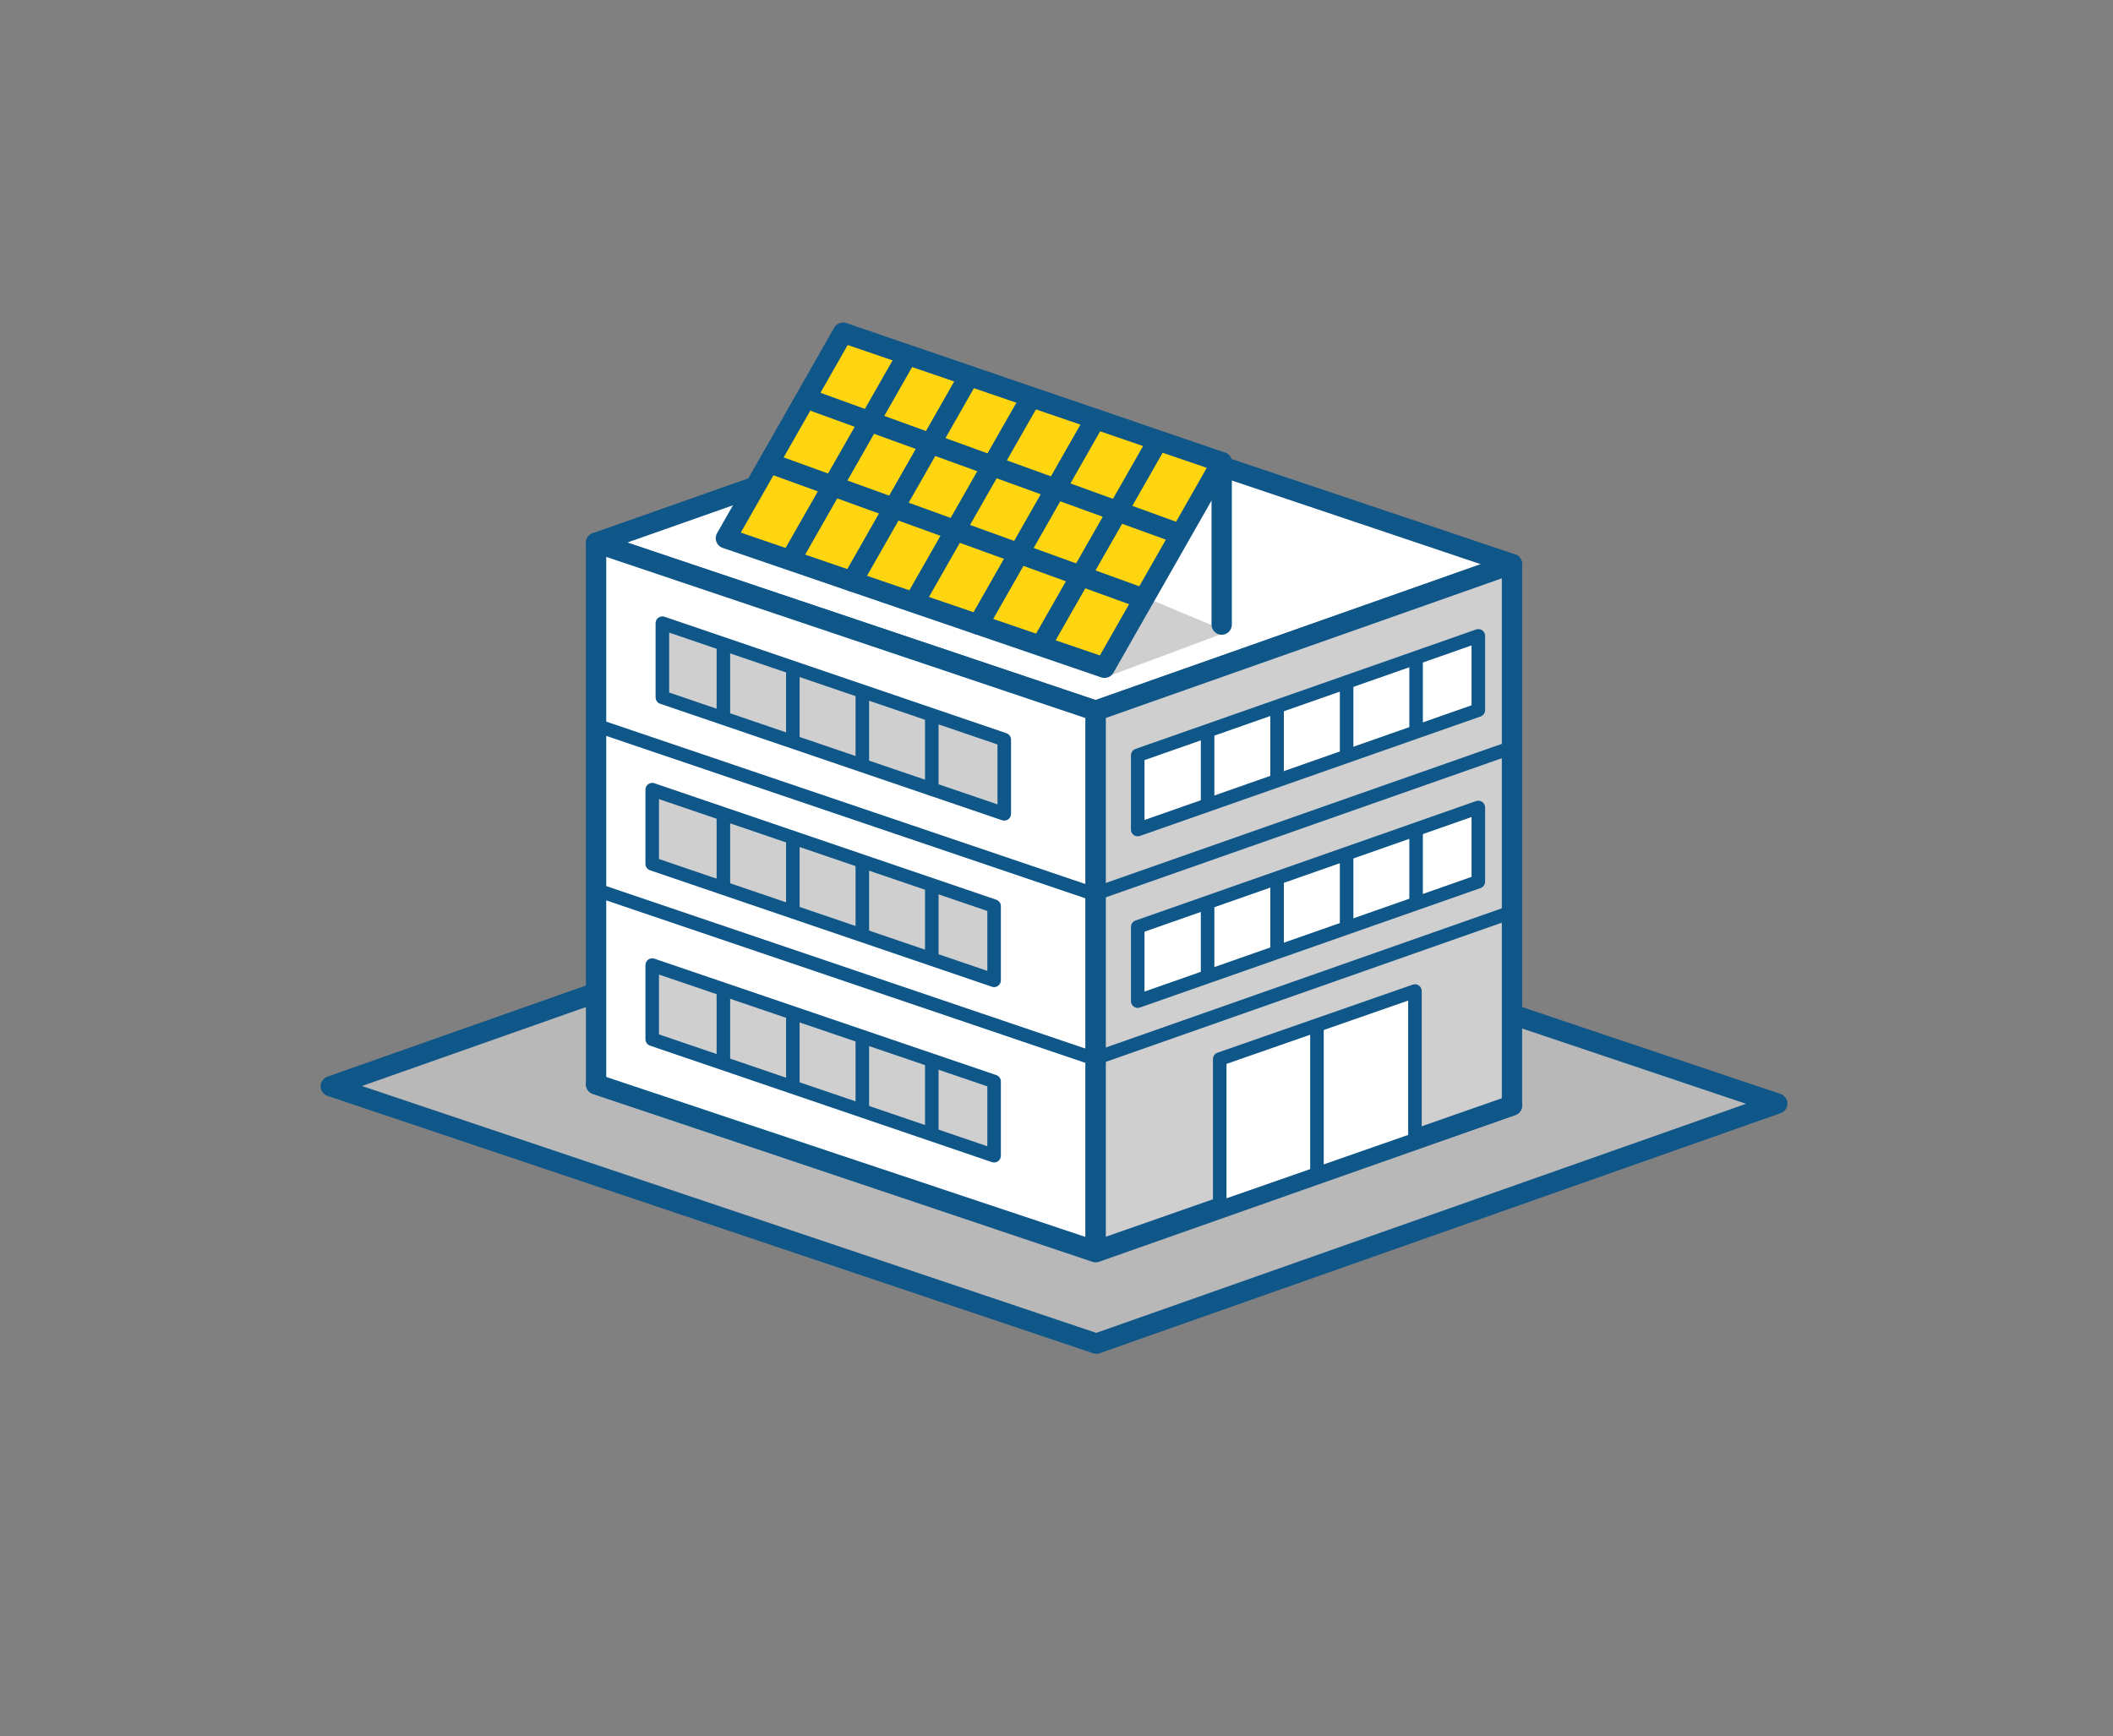 <?xml version="1.0" encoding="UTF-8"?><svg id="Gewerbe" xmlns="http://www.w3.org/2000/svg" viewBox="0 0 312.05 256.44"><rect x="0" y="0" width="312.05" height="256.44" fill="#808080" stroke="none"/><defs><style>.cls-1,.cls-2,.cls-3,.cls-4{stroke-width:2px;}.cls-1,.cls-2,.cls-3,.cls-4,.cls-5,.cls-6,.cls-7{stroke:#0f5689;}.cls-1,.cls-2,.cls-3,.cls-5,.cls-6,.cls-7{stroke-linecap:round;stroke-linejoin:round;}.cls-1,.cls-5,.cls-8{fill:#cfcfcf;}.cls-2,.cls-6{fill:#fff;}.cls-3,.cls-4,.cls-7{fill:none;}.cls-4{stroke-miterlimit:10;}.cls-5,.cls-6,.cls-7{stroke-width:3px;}.cls-8,.cls-9,.cls-10{stroke-width:0px;}.cls-9{fill:#b8b8b8;}.cls-10{fill:#ffd50f;}</style></defs><polygon class="cls-9" points="262.47 162.98 161.91 198.43 48.85 160.42 149.41 124.97 262.47 162.98"/><polygon class="cls-7" points="88.03 160.13 149.51 138.46 223.29 163.26 161.81 184.93 88.03 160.13"/><polygon class="cls-7" points="262.47 162.98 161.91 198.43 48.85 160.42 149.41 124.97 262.47 162.98"/><polygon class="cls-6" points="88.03 80.16 149.51 58.49 223.29 83.29 161.81 104.97 88.03 80.16"/><polygon class="cls-6" points="88.03 80.16 161.81 104.97 161.81 184.76 88.03 160.13 88.03 80.16"/><polygon class="cls-5" points="223.29 83.29 161.81 104.97 161.81 184.76 223.29 163.26 223.29 83.29"/><polygon class="cls-8" points="163.15 100.07 181.28 93.3 152.63 81.31 163.15 100.07"/><line class="cls-4" x1="88.15" y1="107.16" x2="161.64" y2="132.07"/><line class="cls-4" x1="88.15" y1="131.45" x2="161.64" y2="156.37"/><line class="cls-4" x1="223.29" y1="110.39" x2="161.57" y2="132.07"/><line class="cls-4" x1="223.29" y1="134.68" x2="161.57" y2="156.37"/><polygon class="cls-2" points="208.96 168.32 180.13 178.38 180.13 156.41 208.96 146.36 208.96 168.32"/><polygon class="cls-2" points="218.32 130.21 168.02 147.85 168.02 136.89 218.32 119.25 218.32 130.21"/><polygon class="cls-2" points="218.32 104.87 168.02 122.51 168.02 111.55 218.32 93.91 218.32 104.87"/><polygon class="cls-1" points="96.32 127.58 146.81 144.78 146.81 133.82 96.32 116.62 96.32 127.58"/><polygon class="cls-1" points="96.32 153.48 146.81 170.68 146.81 159.72 96.32 142.53 96.32 153.48"/><polygon class="cls-1" points="97.82 102.99 148.31 120.19 148.31 109.23 97.82 92.03 97.82 102.99"/><line class="cls-3" x1="194.49" y1="173.31" x2="194.49" y2="152.19"/><line class="cls-3" x1="106.83" y1="95.41" x2="106.83" y2="105.74"/><line class="cls-3" x1="117.09" y1="99.01" x2="117.09" y2="109.33"/><line class="cls-3" x1="127.35" y1="102.61" x2="127.35" y2="112.93"/><line class="cls-3" x1="137.61" y1="106.2" x2="137.61" y2="116.53"/><line class="cls-3" x1="209.13" y1="97.66" x2="209.13" y2="107.99"/><line class="cls-3" x1="198.87" y1="101.26" x2="198.87" y2="111.59"/><line class="cls-3" x1="188.6" y1="104.86" x2="188.6" y2="115.18"/><line class="cls-3" x1="178.34" y1="108.46" x2="178.34" y2="118.78"/><line class="cls-3" x1="209.13" y1="122.58" x2="209.13" y2="132.91"/><line class="cls-3" x1="198.87" y1="126.18" x2="198.87" y2="136.5"/><line class="cls-3" x1="188.6" y1="129.78" x2="188.6" y2="140.1"/><line class="cls-3" x1="178.34" y1="133.37" x2="178.34" y2="143.7"/><line class="cls-3" x1="106.83" y1="120.47" x2="106.83" y2="130.79"/><line class="cls-3" x1="117.09" y1="124.07" x2="117.09" y2="134.39"/><line class="cls-3" x1="127.35" y1="127.67" x2="127.35" y2="137.99"/><line class="cls-3" x1="137.61" y1="131.26" x2="137.61" y2="141.59"/><line class="cls-3" x1="106.83" y1="146.19" x2="106.83" y2="156.51"/><line class="cls-3" x1="117.09" y1="149.78" x2="117.09" y2="160.11"/><line class="cls-3" x1="127.35" y1="153.38" x2="127.35" y2="163.71"/><line class="cls-3" x1="137.61" y1="156.98" x2="137.61" y2="167.3"/><line class="cls-7" x1="163.31" y1="63.78" x2="163.31" y2="86.12"/><line class="cls-7" x1="140.35" y1="55.92" x2="140.35" y2="78.26"/><polygon class="cls-10" points="107.2 79.49 124.5 49.13 143.14 55.51 125.84 85.87 107.2 79.49"/><polygon class="cls-7" points="107.2 79.49 124.5 49.13 143.14 55.51 125.84 85.87 107.2 79.49"/><line class="cls-7" x1="133.71" y1="52.93" x2="117.15" y2="81.96"/><polygon class="cls-10" points="125.84 85.87 143.14 55.51 161.78 61.88 144.48 92.24 125.84 85.87"/><polygon class="cls-7" points="125.84 85.87 143.14 55.51 161.78 61.88 144.48 92.24 125.84 85.87"/><line class="cls-7" x1="151.8" y1="59.52" x2="135.24" y2="88.55"/><line class="cls-7" x1="180.42" y1="68.26" x2="180.42" y2="92.24"/><polygon class="cls-10" points="144.48 92.24 161.78 61.88 180.42 68.26 163.12 98.62 144.48 92.24"/><polygon class="cls-7" points="144.48 92.24 161.78 61.88 180.42 68.26 163.12 98.62 144.48 92.24"/><line class="cls-7" x1="170.69" y1="65.61" x2="154.12" y2="94.65"/><line class="cls-7" x1="114.15" y1="68.57" x2="168.14" y2="88.14"/><line class="cls-7" x1="120.53" y1="59.37" x2="174.27" y2="78.86"/></svg>